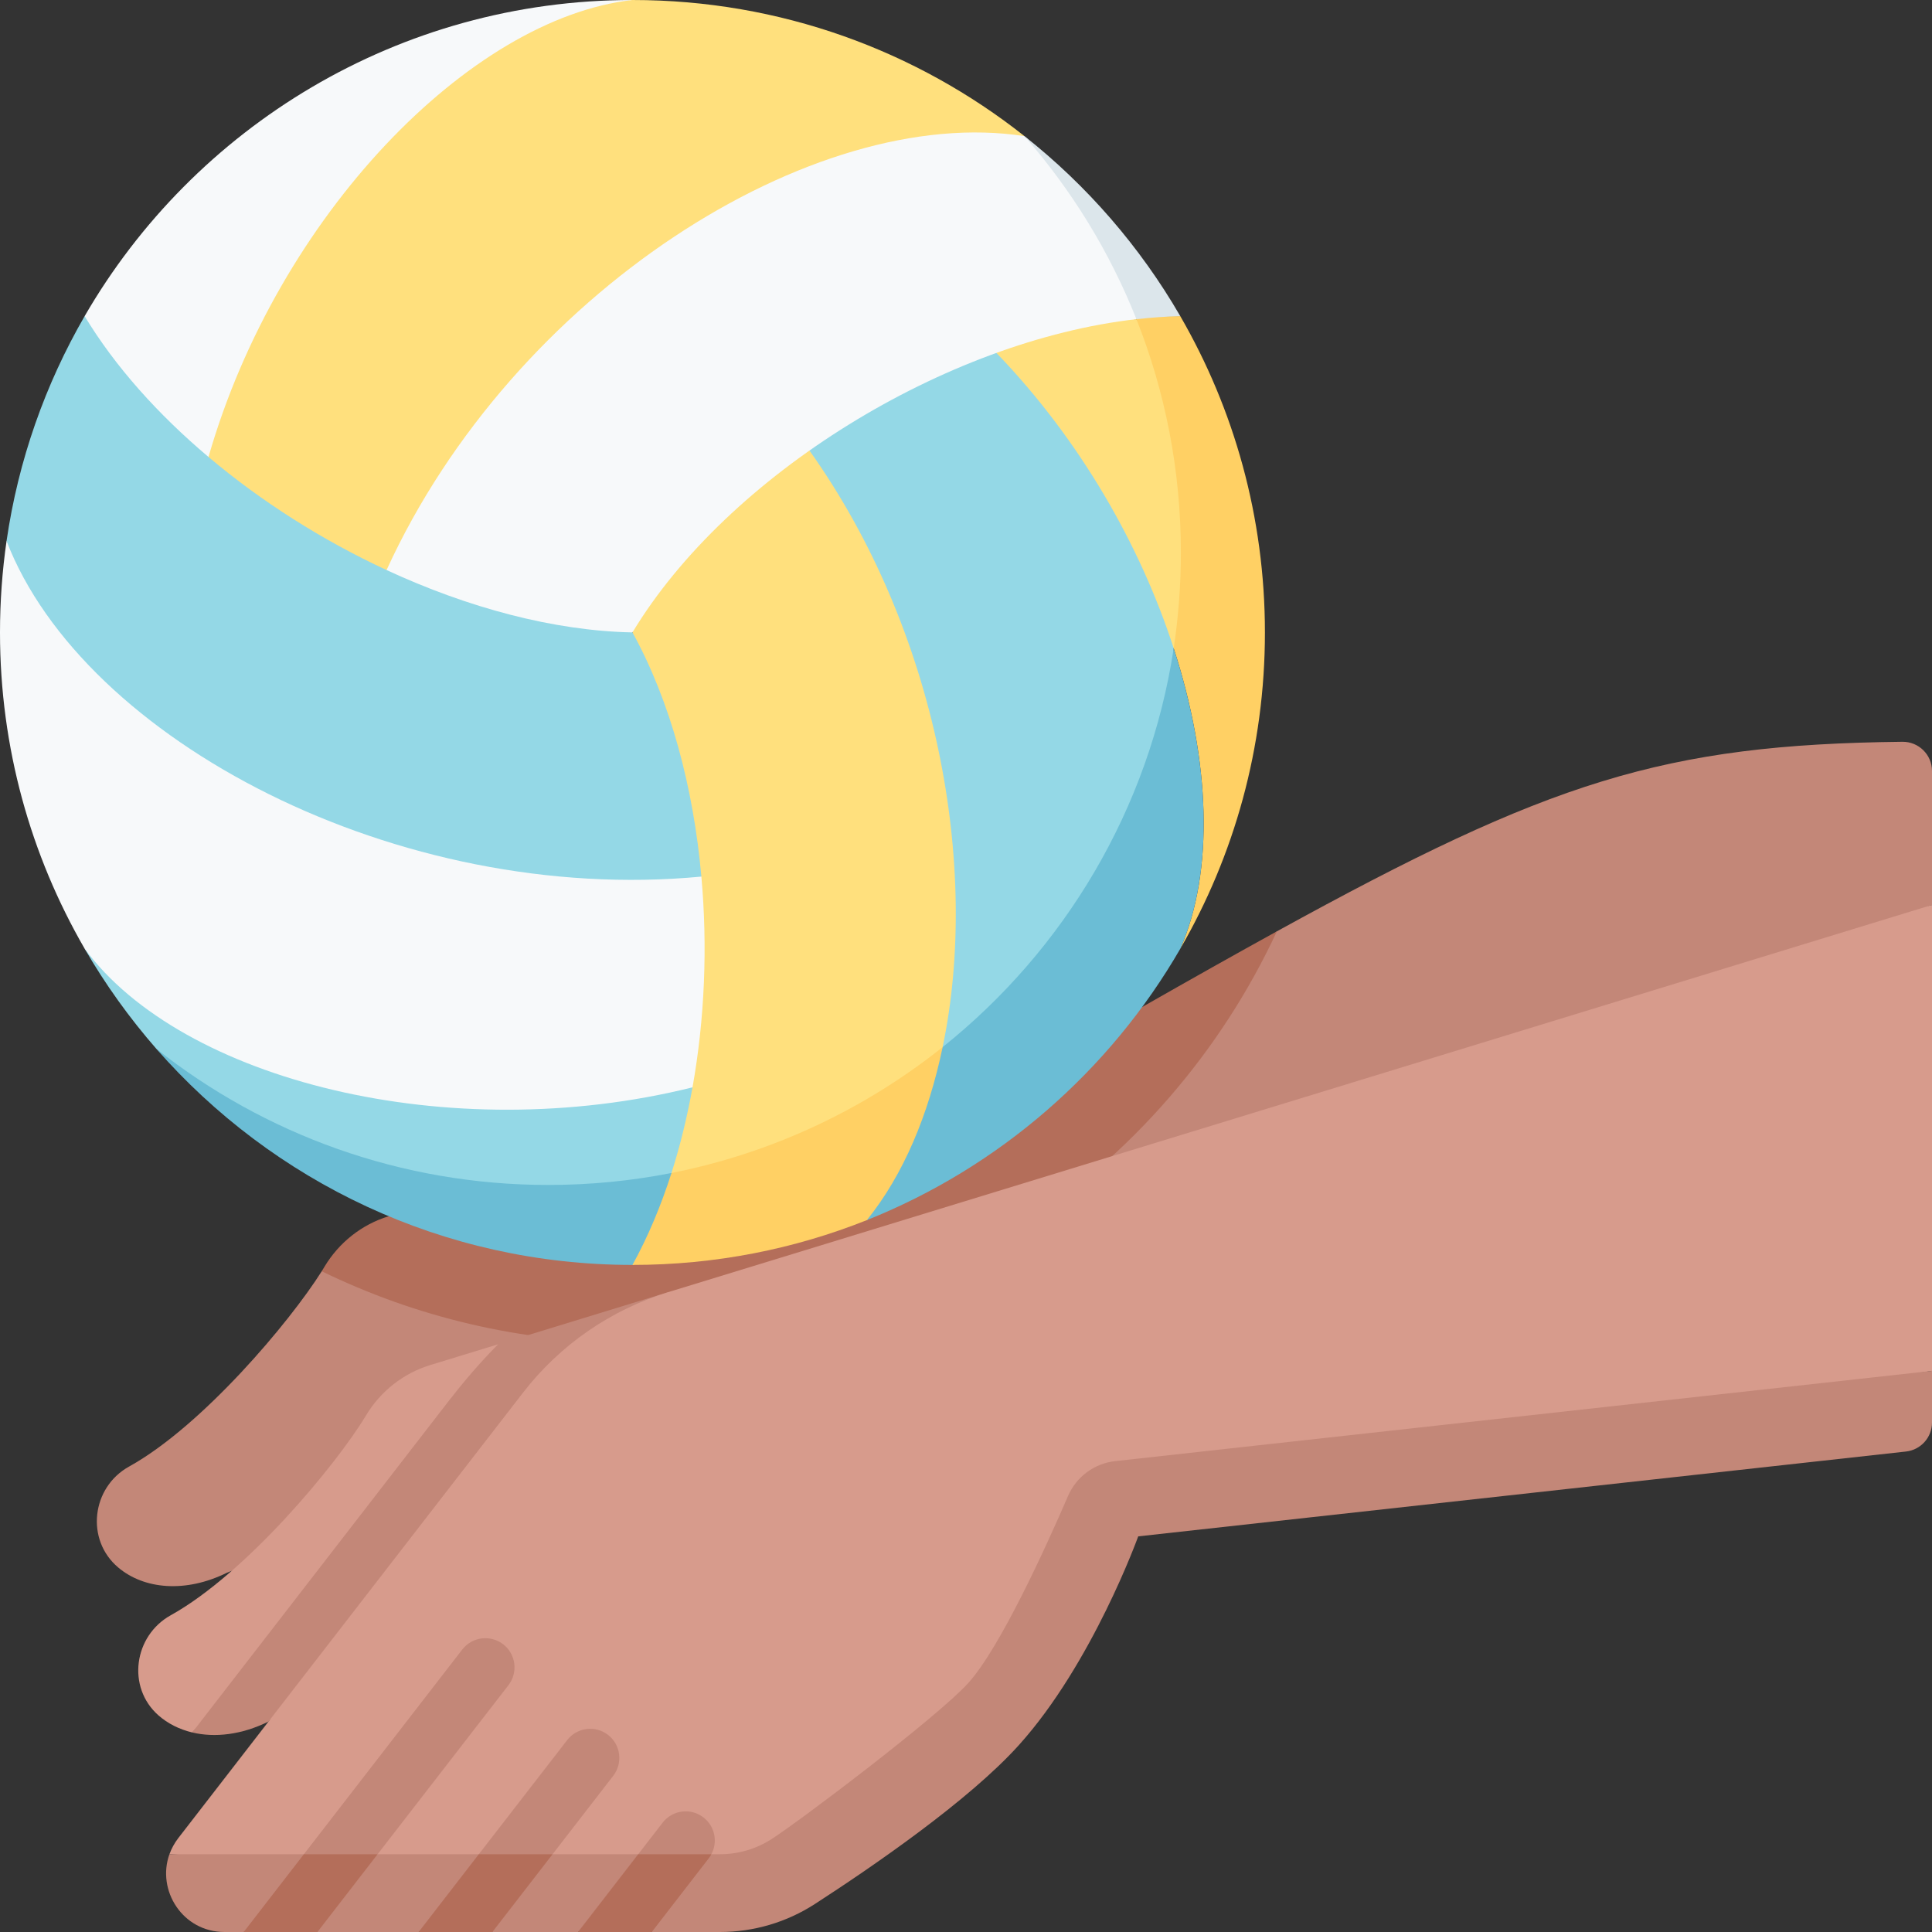 <svg width="36" height="36" viewBox="0 0 36 36" fill="none" xmlns="http://www.w3.org/2000/svg">
<rect x="0" y="0" width="36" height="36" fill="#333333" stroke="none"/>
<g clip-path="url(#clip0_4279_30333)">
<path d="M23.793 17.354L21.281 19.489L5.995 23.688C5.397 24.637 3.769 26.571 2.407 27.326C1.705 27.714 1.59 28.691 2.203 29.208C2.682 29.613 3.455 29.689 4.232 29.304L36 16.862V14.366C36 14.063 35.752 13.819 35.449 13.822C30.997 13.872 28.866 14.561 23.793 17.354Z" fill="#C38778"/>
<path d="M23.793 17.354C23.028 17.775 22.197 18.243 21.281 18.765L7.242 22.663C6.741 22.816 6.317 23.153 6.047 23.602C6.031 23.63 6.013 23.658 5.995 23.688C7.744 24.54 9.708 25.019 11.785 25.019C17.105 25.019 21.69 21.88 23.793 17.354Z" fill="#B46E5A"/>
<path d="M21.87 12.08C21.87 12.08 22.729 11.432 22.729 10.295C22.729 8.76 22.128 6.928 21.176 5.948L11.785 5.891L21.87 12.08Z" fill="#FFE07D"/>
<path d="M21.993 5.891H11.785L21.176 5.948C21.71 7.293 22.004 8.76 22.004 10.295C22.004 10.902 21.958 11.498 21.87 12.08C22.549 14.178 22.631 16.22 21.994 17.677C22.997 15.943 23.57 13.931 23.57 11.785C23.57 9.638 22.996 7.625 21.993 5.891Z" fill="#FFD064"/>
<path d="M11.785 5.891L16.153 22.735C19.519 20.678 21.87 15.72 21.87 12.08C21.247 10.156 20.119 8.186 18.567 6.577L11.785 5.891Z" fill="#94D8E6"/>
<path d="M21.994 17.677C22.631 16.22 22.549 14.178 21.87 12.08C21.415 15.077 19.83 17.702 17.565 19.511L11.785 5.891L16.153 22.735C18.621 21.749 20.678 19.954 21.994 17.677Z" fill="#6BBDD5"/>
<path d="M15.084 8.397L11.785 5.891V23.57C11.785 23.57 16.05 22.339 17.565 19.511C18.265 16.162 17.471 11.754 15.084 8.397Z" fill="#FFE07D"/>
<path d="M16.153 22.735C16.837 21.886 17.301 20.773 17.565 19.511C16.119 20.664 14.396 21.485 12.512 21.857L11.785 11.784V23.57C13.328 23.57 14.802 23.274 16.153 22.735Z" fill="#FFD064"/>
<path d="M1.577 17.677C1.962 18.343 2.411 18.968 2.914 19.544C4.751 21.241 7.46 22.805 10.219 22.805C11.004 22.805 11.939 22.536 12.512 21.857C12.675 21.346 12.805 20.811 12.904 20.261L1.577 17.677Z" fill="#94D8E6"/>
<path d="M10.219 22.08C7.46 22.08 4.923 21.132 2.914 19.544C5.075 22.011 8.248 23.57 11.785 23.57C12.074 23.046 12.316 22.469 12.512 21.857C11.77 22.003 11.004 22.08 10.219 22.08Z" fill="#6BBDD5"/>
<path d="M1.577 17.677C3.384 20.129 8.369 21.389 12.904 20.261C13.131 18.991 13.187 17.643 13.069 16.334L0.122 10.081C0.042 10.637 -6.10352e-05 11.206 -6.10352e-05 11.785C-6.10352e-05 13.932 0.574 15.943 1.577 17.677Z" fill="#F7F9FA"/>
<path d="M1.577 5.891C0.845 7.158 0.341 8.573 0.122 10.081C1.556 13.793 7.422 16.871 13.069 16.334C12.92 14.668 12.493 13.069 11.785 11.784L1.577 5.891Z" fill="#94D8E6"/>
<path d="M1.577 5.891C2.145 6.831 2.945 7.722 3.885 8.515L11.785 0C7.424 0 3.615 2.369 1.577 5.891Z" fill="#F7F9FA"/>
<path d="M3.885 8.515C4.871 9.347 6.011 10.069 7.203 10.622L19.09 2.537C19.09 2.537 19.09 2.537 19.09 2.537C17.082 0.948 14.544 0 11.785 0C8.758 0.339 5.175 4.024 3.885 8.515Z" fill="#FFE07D"/>
<path d="M11.785 11.784C13.568 8.833 17.631 6.349 21.176 5.947C21.176 5.001 20.286 3.623 19.09 2.537C15.159 1.924 9.562 5.462 7.203 10.622C8.72 11.325 10.319 11.755 11.785 11.784Z" fill="#F7F9FA"/>
<path d="M21.993 5.891C21.244 4.597 20.256 3.459 19.09 2.537C19.09 2.537 19.09 2.537 19.09 2.537C19.091 2.537 19.091 2.537 19.091 2.538C19.091 2.538 19.091 2.538 19.09 2.537C19.967 3.539 20.677 4.69 21.176 5.948C21.452 5.917 21.725 5.897 21.993 5.891Z" fill="#DCE6EB"/>
<path d="M9.281 25.049L8.014 25.437C7.513 25.59 7.089 25.927 6.819 26.376C6.271 27.289 4.587 29.317 3.183 30.097C2.492 30.48 2.359 31.439 2.951 31.962C3.125 32.116 3.341 32.224 3.582 32.282L9.281 26.207V25.049Z" fill="#D79B8C"/>
<path d="M9.281 25.049C8.936 25.397 8.625 25.765 8.369 26.095L3.582 32.282C4.002 32.382 4.502 32.327 5.004 32.078L12.458 24.075L9.281 25.049Z" fill="#C38778"/>
<path d="M12.458 24.075C11.382 24.405 10.434 25.06 9.746 25.95L3.324 34.248C3.249 34.345 3.195 34.447 3.157 34.551L13.922 35.131C14.264 35.131 14.598 35.032 14.885 34.847C15.462 34.474 17.993 32.557 18.55 31.939C19.147 31.276 19.995 29.411 20.408 28.456C20.563 28.097 20.898 27.849 21.286 27.806L36 25.544V16.862L12.458 24.075Z" fill="#D79B8C"/>
<path d="M19.901 27.876C19.488 28.831 18.64 30.697 18.043 31.36C17.486 31.977 14.955 33.894 14.378 34.268C14.091 34.453 13.757 34.551 13.415 34.551H3.157C2.916 35.223 3.402 36 4.183 36H4.541L5.915 35.276V36H7.801L9.175 35.276V36H10.771L12.144 35.276V36H13.415C14.042 36 14.656 35.82 15.183 35.479C16.242 34.794 18.05 33.556 18.984 32.519C20.357 30.995 21.209 28.628 21.209 28.628L35.516 27.047C35.791 27.016 36 26.784 36 26.507V25.544L20.779 27.226C20.391 27.269 20.056 27.517 19.901 27.876Z" fill="#C38778"/>
<path d="M9.474 31.401C9.657 31.164 9.614 30.823 9.377 30.639C9.139 30.456 8.798 30.499 8.614 30.736L5.662 34.551V35.276L7.036 34.551L9.474 31.401Z" fill="#C38778"/>
<path d="M5.662 34.551L4.541 36H5.915L7.036 34.551H5.662Z" fill="#B46E5A"/>
<path d="M11.427 33.089C11.61 32.852 11.567 32.511 11.33 32.327C11.092 32.144 10.751 32.187 10.568 32.425L8.922 34.551V35.276L10.296 34.551L11.427 33.089Z" fill="#C38778"/>
<path d="M8.922 34.551L7.801 36H9.175L10.296 34.551H8.922Z" fill="#B46E5A"/>
<path d="M13.109 33.866C12.872 33.682 12.531 33.725 12.347 33.963L11.892 34.551V35.276L13.255 34.551C13.378 34.322 13.322 34.03 13.109 33.866Z" fill="#C38778"/>
<path d="M13.255 34.551H11.892L10.771 36H12.145L13.206 34.628C13.225 34.603 13.241 34.578 13.255 34.551Z" fill="#B46E5A"/>
</g>
<defs>
<clipPath id="clip0_4279_30333">
<rect width="36" height="36" fill="white"/>
</clipPath>
</defs>
</svg>
